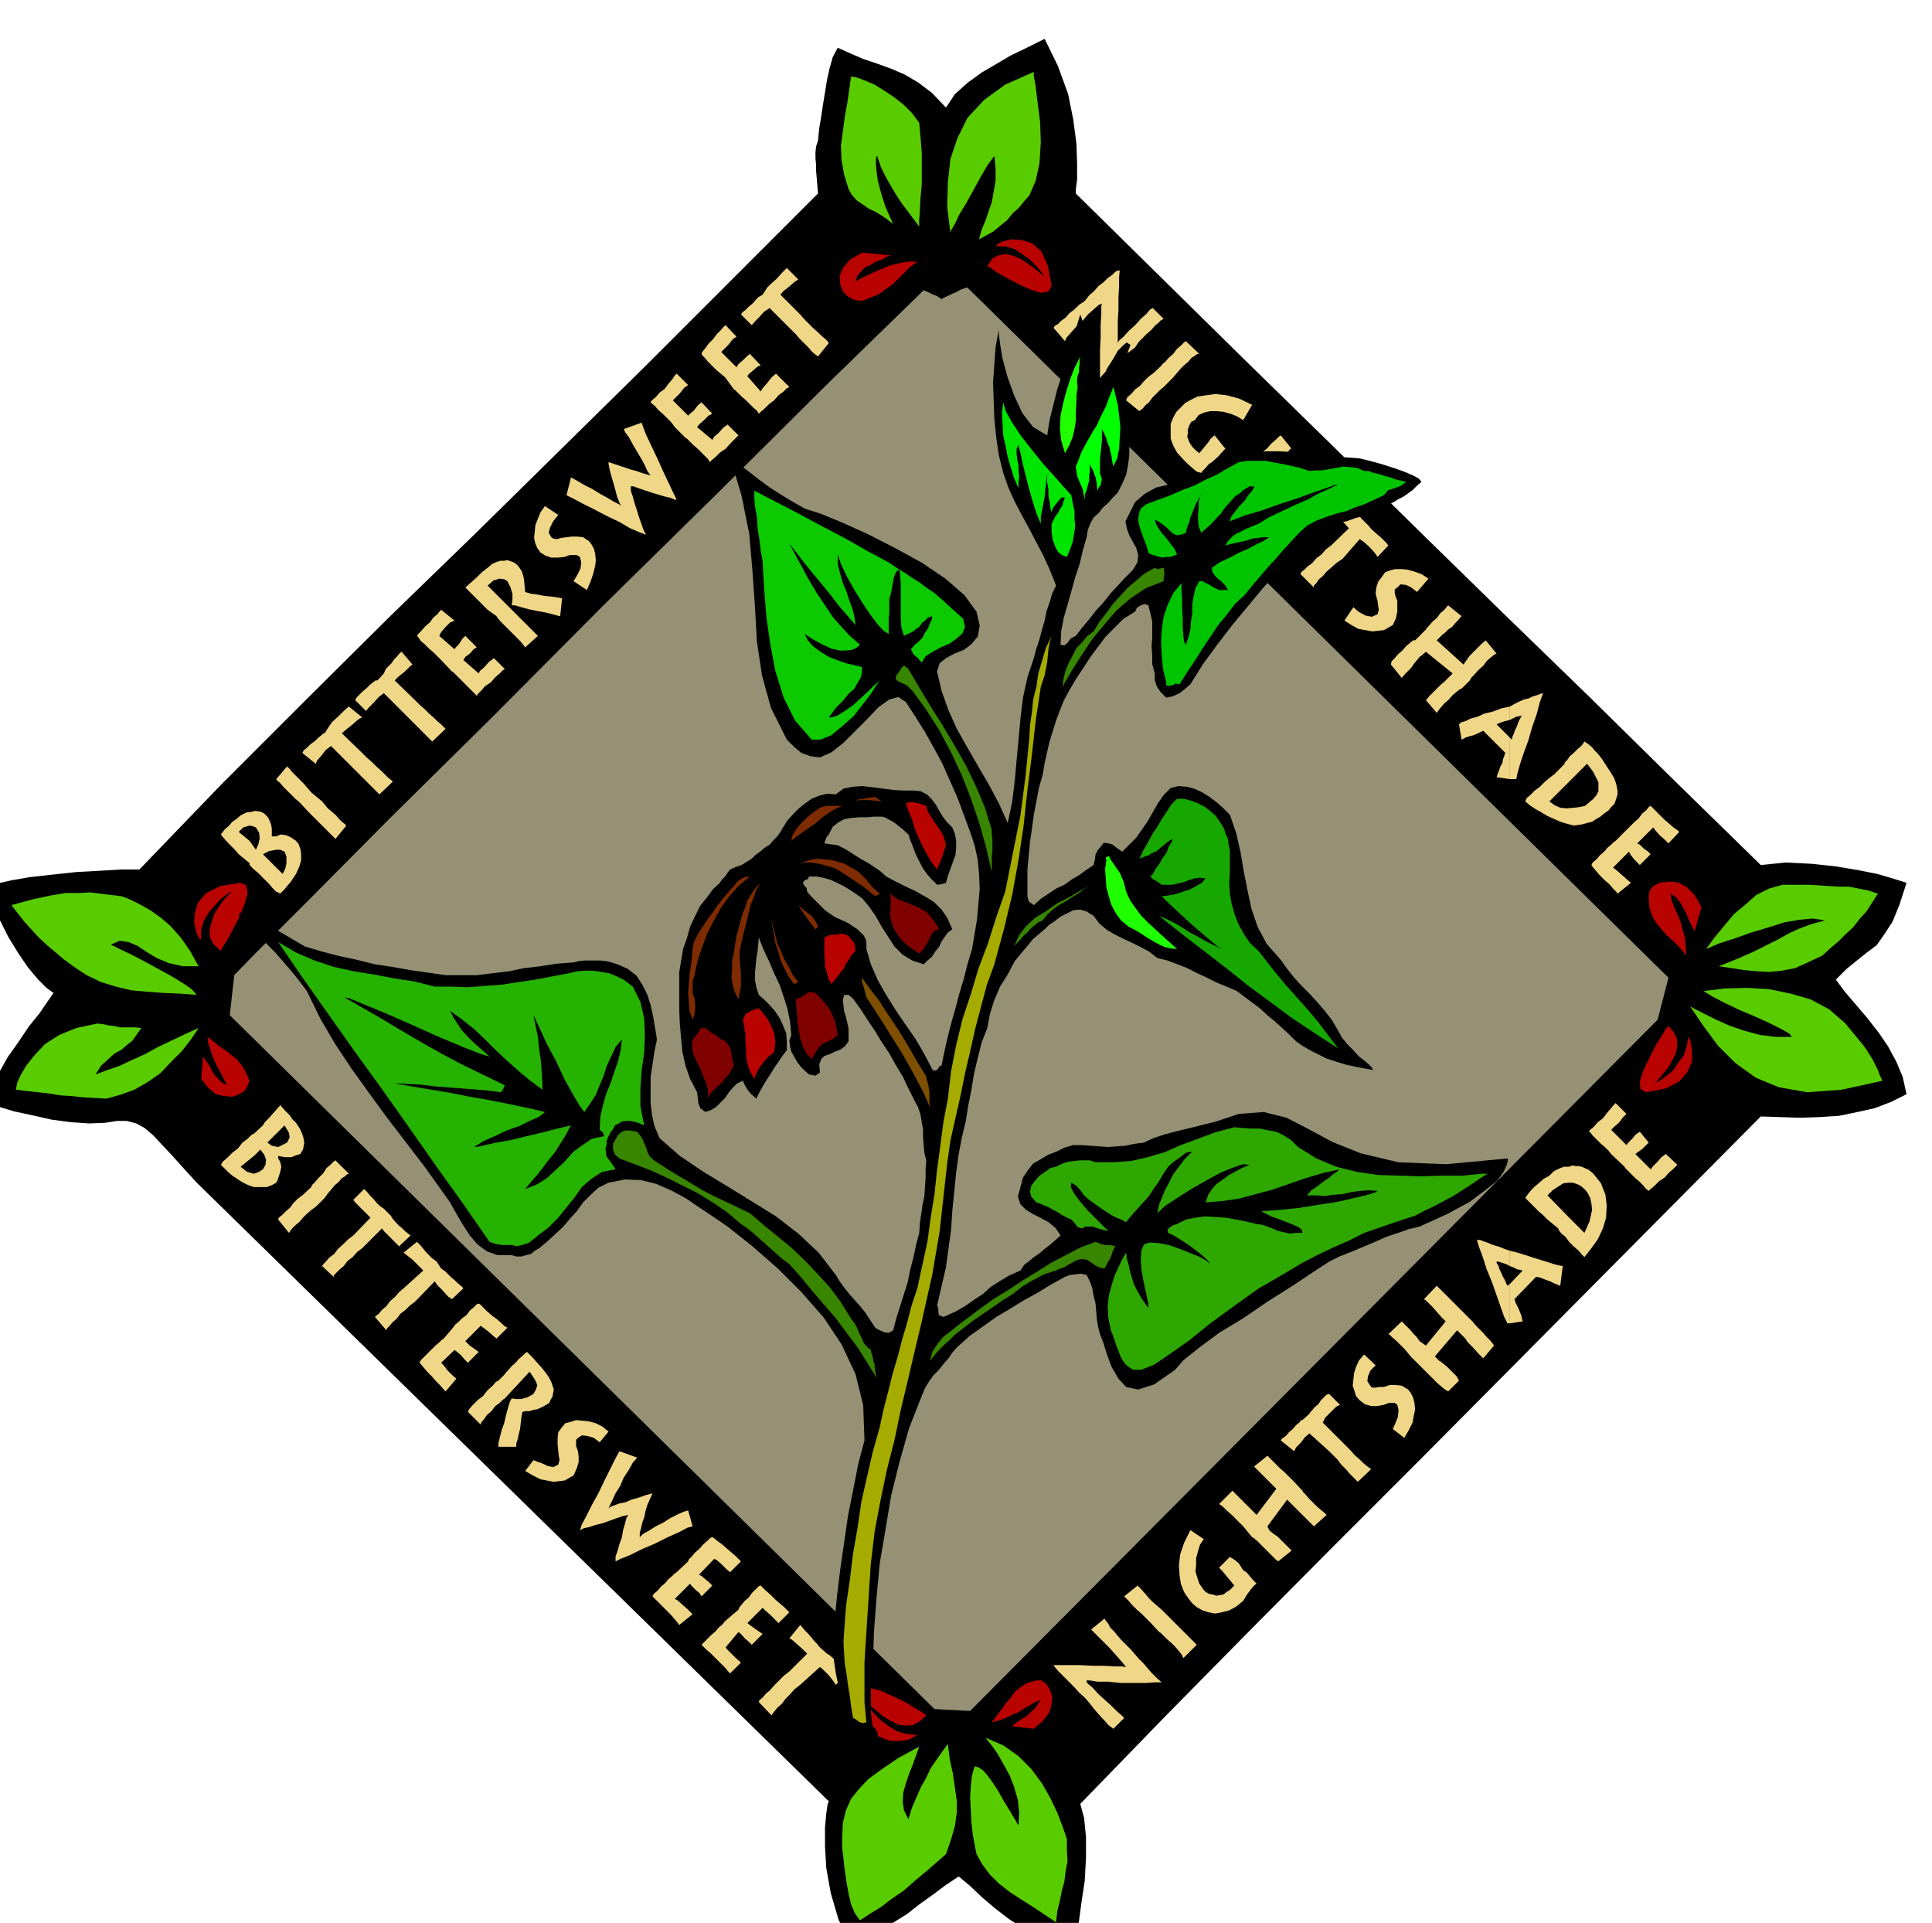 <svg xmlns="http://www.w3.org/2000/svg" fill-rule="evenodd" height="488.079" preserveAspectRatio="none" stroke-linecap="round" viewBox="0 0 3035 3021" width="490.455"><style>.brush1{fill:#000}.pen1{stroke:none}.brush4{fill:#b80300}.brush5{fill:#f0d687}.brush6{fill:#1fff00}.brush15{fill:#7f0200}</style><path class="pen1 brush1" d="m1690 304 132 130 134 132 135 132 135 133 135 132 136 132 134 132 135 132 39-4 40 2 38 4 36 6 30 6 24 7 16 5 6 2-11 34-11 27-13 20-12 17-16 12-15 12-16 13-17 17 14 19 18 21 17 20 18 23 15 22 13 24 10 24 6 27-24 12-26 10-27 6-29 6-31 2-30 1-32-1-30-1-134 135-134 135-134 135-134 135-135 135-134 135-133 135-131 135 6 22 3 30v33l-2 36-5 33-4 30-5 22-4 12-28-3-26-8-25-12-22-14-22-17-20-17-19-18-18-15-21 14-20 15-21 15-19 15-21 13-21 14-23 13-23 12-20-44-12-41-7-39-2-34v-30l2-22 2-14 2-5-993-972-21-23-18-20-16-17-13-14-14-12-13-7-15-4h-15l-19 3-25 1-29-2-30-4-31-7-28-6-23-7-15-6 4-23 10-24 14-25 17-24 16-24 17-21 13-19 9-13-11-8-13-13-16-19-15-22-16-26-13-26-9-27-4-25 9-6 22-5 29-5 36-4 37-4 37-2 34-2h28l130-135 132-132 133-132 135-131 134-132 134-132 134-134 134-134-1-12-1-12-1-11v-10l-1-10v-10l1-9 3-9 2-20 3-18 3-20 3-18 3-19 4-18 5-18 8-15 20 9 21 9 21 7 22 8 21 9 22 13 21 16 22 23 14-21 20-18 22-16 24-14 22-13 21-10 18-9 14-7 21 43 16 44 8 40 5 38 1 31v25l-2 16v6z"/><path class="pen1" style="fill:#969175" d="m2621 1536-17 66-1080 1086-56-3L361 1595l7-63 31-32 87-87 128-129 159-157 174-175 181-178 171-170 152-148 7 3 8 4 6 2 7 5 5-3 7-3 6-3 7-3 5-3 6-2 3-1h2l1101 1084z"/><path class="pen1" d="m1617 307-8 9-8 10-10 9-9 11-11 9-11 9-11 6-11 6 4-15 6-14 5-15 5-14 3-17 3-17v-19l-2-20-11 15-11 19-11 20-11 20-11 18-7 15-6 10-1 4-5-41 1-38 4-37 11-33 16-32 26-28 33-24 45-20v6l3 17 3 25 4 31 1 32-2 32-6 28-10 23zm-173-114 2 22 2 25v49l-2 22-1 20-1 14v11l-9-12-9-12-9-12-8-12-9-15-8-14-8-16-6-18-1 1-1 4v8l1 12 2 14 5 19 7 22 12 27-10-8-9-6-10-6-9-4-10-7-9-6-8-9-5-9-7-23-4-22-1-23 3-22 3-23 4-22 3-21 3-21 10 2 13 5 14 6 16 10 15 10 15 12 13 13 11 15zM191 1408l13 5 16 8 16 9 17 12 15 13 16 18 14 20 14 25h-25l-22-5-19-8-15-9-15-10-14-6-14-2-14 6 14 7 19 9 21 11 22 12 20 11 18 11 13 9 8 9-27-2-25-1-26-2-24-2-25-6-23-7-23-11-21-14-15-11-13-11-13-11-12-11-12-13-11-12-11-14-10-13 33-9 28-6 24-4h21l17-1 17 2 16 2 17 2zm2759-4-9 14-9 14-11 12-10 13-12 11-11 11-13 11-12 11-23 11-20 9-21 4-19 2-20-1-20-2-20-3-20-3 30-12 25-11 20-10 18-9 16-9 17-8 19-7 22-6-19-3-21 2-24 4-25 8-27 8-25 9-25 8-21 9 14-19 15-18 15-18 18-15 17-15 20-10 21-6h41l16 1 16 1 17 1h15l15 3 15 3 15 5zm-28 232 5 6 5 7 5 8 5 8 4 8 4 8 3 8 4 9-64 14-54 4-45-8-36-15-32-23-27-27-23-31-21-31 7 4 14 7 18 9 22 10 23 8 26 7 25 3h25l-4-5-12-7-20-10-22-10-26-11-23-11-19-10-13-8 33-4 35-1 35 2 34 7 31 9 30 16 25 22 23 28zm-2700-21-7 10-7 10-9 7-8 7-11 6-10 9-11 10-9 14 19-7 20-7 19-9 20-9 20-11 21-10 21-10 22-10-12 18-14 18-17 17-17 18-20 14-21 12-22 8-22 6-18-1-18-1-18-2-17-1-18-3-18-2-18-2-17-2 2-11 6-13 9-15 13-16 16-17 22-14 27-11 33-7 9 1 9 2 9 1 9 2h24l9 1zm1454 1274v18l1 17-3 16-2 16-4 15-3 15-4 16-2 18-18-12-18-12-19-12-17-11-18-14-14-14-12-16-9-16-3-15-3-17-2-18-1-19-1-20 1-18 2-17 4-14 7 2 7 5 6 7 8 11 8 12 9 16 11 18 13 22 1-20-2-20-6-21-7-18-10-18-9-16-10-14-9-11 28 12 24 17 20 20 17 23 13 23 11 23 8 21 7 20zm-190 24-15 13-16 14-18 15-17 15-19 13-17 13-18 11-15 10-8-11-6-14-4-17-3-17-3-20-2-18-2-17v-14l1-25 5-20 8-18 12-15 15-16 22-16 25-17 33-18-5 14-5 14-6 15-5 15-4 14-1 14 2 14 7 14 6-19 7-16 7-16 8-14 7-15 9-13 9-13 9-12 3 24 5 23 3 21 3 21v19l-3 21-6 21-8 23z" style="fill:#59cc00"/><path class="pen1 brush4" d="m1455 2695-10 9-10 6-11 1-11-1-13-6-12-7-12-10-11-9v2l3 6 6 7 10 10 11 8 14 9 14 4 18 2-4 2-9 5-14 2h-16l-18-7-14-12-11-21-4-31 4-11 12-1 16 4 20 9 19 9 16 10 12 7 5 4zm173-55h8l8 6 5 8 4 12-1 12-4 13-10 13-14 12-34-4 4-4 6-4 6-4 7-4 6-6 6-5 5-7 5-7-9 3-8 5-9 5-9 6-10 4-10 5-11 4-11 3 8-11 7-9 7-10 8-9 6-9 10-8 10-6 14-4zm-77-2222 8-12 10-5 11-2 12 3 12 5 12 8 12 9 13 11-2-3-4-6-7-8-9-9-12-9-12-8-15-5h-15l2-4 9-4 13-3 16 1 16 5 15 13 10 22 6 32-5 9-12 2-16-5-18-8-19-10-16-9-11-8-4-2zm-197 55-12-2-10-5-8-8-4-11-1-13 5-13 11-13 19-11 45 4-7 3-7 4-9 3-8 5-9 4-6 6-6 7-3 9 9-5 11-5 10-5 12-5 12-5 13-3 14-3h16l-12 9-9 9-9 9-9 9-10 7-11 8-12 5-15 6zm1267 1139 8 9 5 10 1 11-2 12-6 12-7 12-10 12-10 12 3-2 6-3 9-7 10-8 8-12 9-12 5-15 2-14 1 1 3 8 2 13v17l-7 16-13 15-21 11-31 6-9-5-1-12 5-16 9-19 10-20 10-16 7-12 4-4zm-31-201 1-11 6-8 10-5 14-2 14 1 14 7 13 13 11 19-11 38-3-6-3-6-4-8-3-8-5-9-5-9-7-8-8-5 2 10 4 11 5 11 5 12 3 12 4 13 1 13 1 15-11-13-10-10-10-9-8-9-9-11-6-11-4-12-1-15zm-2243 83-11-10-6-11-1-12 3-11 4-13 8-13 9-12 11-11-3 1-6 4-8 6-9 10-9 10-8 13-5 15v17l-4-4-4-9-3-14 1-15 5-17 13-15 22-11 32-5 9 4 2 13-5 17-8 20-10 19-9 17-8 12-2 5zm45 204-3 8-5 8-8 5-11 4-13-1-13-3-12-10-11-14 3-35 3 4 4 6 4 6 4 8 4 6 6 6 5 5 8 4-5-9-4-8-5-9-4-8-5-11-3-10-4-11-1-10 9 7 10 8 9 6 10 8 8 6 8 10 6 10 6 14z"/><path class="pen1 brush5" d="m1749 2716-4-3-4-3-5-6-5-5-7-8-6-7-7-9-7-8-9-8-7-8-8-8-6-6-7-7-5-5-5-6-2-3h42l20 1h17l17 1h11l7 1-4-5-6-7-8-9-8-9-10-10-9-9-7-7-3-3 21-17 2 3 4 5 3 6 6 6 5 6 6 7 7 7 8 8 6 7 7 8 7 7 7 8 5 6 6 6 5 5 6 5h-11l-15 1h-38l-20-2h-17l-12-2h-5v3l3 3 7 6 8 9 11 10 10 9 9 9 7 6 4 4-17 17zm110-111-3-6-4-5-6-7-6-6-7-6-6-6-4-4-2-1-13-14-3-3-5-5-7-7-7-6-8-8-5-6-5-5-2-2 21-17 4 4 9 10 5 6 6 6 7 6 7 6 14 14 5 5 6 6 6 6 7 7 5 5 5 5 4 4 3 3-21 21zm94-138 5 3 6 7 5 6 5 5-4 3-5 6-6 8-6 10-11 9-11 6-12 3-10 2-11-2-9-3-9-5-7-6-7-9-6-9-5-13-2-13-1-16 2-17 6-18 10-20 21 14-6 9-3 10-3 11v11l-1 10 3 10 3 9 7 10 3 3 5 3 6 1 6 2 5-1 6-1 5-4 5-3 5-5 2-2-14-17-5-6-5-5 17-17 8 5 6 5 7 11zm55-14-4-3-5-5-6-6-6-6-7-7-5-5-6-5-2-1-14-17-2-2-4-4-6-6-6-6-8-7-5-5-5-4-2-1 21-21 4 4 4 4 6 6 5 5 5 5 4 4 3 3 7 7 31-41-7-7-4-4-9-9-9-9-6-6 21-17 2 2 5 5 5 5 8 8 7 6 7 7 5 5 3 3 13 14 1 2 4 4 5 6 7 7 6 6 7 6 5 4 3 3-20 18-7-7-9-9-9-9-3-3-14-14-31 42 3 6 2 2 5 4 6 4 6 6 9 9 7 7-21 17zm125-125-3-3-4-4-6-6-5-6-8-8-6-8-7-7-6-6-31-28-7 6-7 9-7 7-3 6-21-17 2-3 6-4 5-6 6-5 5-6 5-4 3-4h2l11-10 1-2 3-3 4-5 6-5 4-6 5-5 4-4 4-1 17 17-6 3-8 8-9 9-4 8 31 31 6 6 7 7 6 7 8 7 5 5 6 5 4 3 3 2-21 20zm55-83 4-9 4-10 1-11-2-8-4-3h-9l-8 3-11 2h-9l-10-3-8-6-6-7-2-7-3-9 1-9 1-10 3-10 5-11 8-9 18 17-8 8-4 9-1 8 6 9 2 1h5l5-1h8l9-3h10l9 1 10 6 4 5 4 8 2 8 1 10-2 10-2 11-6 12-7 12-18-14zm87-59-5-3-5-4-7-6-6-6-7-7-6-6-4-4-2-2-14-14-3-3-4-5-6-7-6-6-7-7-6-5-4-4-2-1 21-20 4 4 4 4 6 6 4 5 5 5 3 4 2 3 10 7 31-38-7-7-6-7-8-9-9-9-4-3 20-21 2 2 5 5 6 6 8 8 6 6 7 7 5 5 3 3 14 14 1 1 4 5 5 5 7 7 5 6 6 6 4 5 2 3-17 20-7-7-9-10-9-9-3-5-13-13-35 41 7 7 2 1 5 4 5 4 6 6 9 9 4 7-17 17zm97-169v62l20-3-1-4-1-5-2-5-2-5-5-10-2-6 34-35 6 1 10 4 6 2 6 3 5 2 5 2 4-31-6-1-8-2-9-3-10-3-13-4-12-4-13-4-12-3v24l5 2 6 3 5 1 4 1-20 21z"/><path class="pen1 brush5" d="M2372 1989v-24l-9-3-7-3-7-2-6-2-7-3-6-2-5-2h-5l3 10 6 16 6 19 9 22 7 20 7 20 5 14 5 10h4v-62l-4 3-2-4-2-5-3-5-2-5-3-6-2-6-3-5v-2h3l6 2 6 2 6 3zm93-76v38l7 7 8 7 5 6 4 4 11-14 10-14 8-17 5-17 1-19-2-17-7-18-12-15-7-6-9-4-6-2h-5l-6-1-5 2v25h5l7 2 6 3 6 5 5 6 4 8 2 9 1 10-2 9-2 9-4 9-4 9-24-24zm0-55v-25h-8l-8 3-8 4-7 7-9 5-9 8-5 4-5 5-5 6-5 7 1 1 4 4 6 6 6 6 5 5 6 5 4 4 3 3 17 14 1 3 4 5 6 5 6 8v-38l-34-35 8-8 9-6 8-5 9-1zm170-28-2 2-5 5-6 5-7 8-9 6-7 7-6 5-3 3-5-4-4-5-6-6-6-5-6-6-6-6-4-4-1-2-18-17-3-3-4-5-6-6-6-5-7-7-6-6-4-5-2-1 2-3 6-5 6-7 8-6 6-8 6-7 5-6 3-3 17 17-5 5-7 9-8 7-4 4 24 24 3-4 6-6 6-7 6-4 14 17-4 4-6 6-7 5-4 3 24 24 4-5 6-6 7-8 7-5 18 17zM434 1363v38l3 1 3 2 7-7 10-12 8-12 5-11 3-10v-10l-1-8-3-8-4-5-9-6-7-3-8-1-7 3v21h6l7 3 3 8v11l-2 8-4 8-10-10zm0-28v-21h-7v-12l-1-6-1-3-3-7-2-3-5-5-6-3-8-1-9 2v21l5 1 5 2 5 8 1 9-2 9-4 9-10-14v38l2 2 5 5 6 5 6 6 6 6 6 6 5 6 6 6v-38l-21-21 10-5 11-2zm-42-38v-21h-4l-4 2-6 3-7 6-6 4-5 6-7 6-6 8 3 4 9 10 9 9 7 8 17 14v3-38l-17-14 7-7 10-3zm135 21-5-5-5-5-7-7-6-6-7-7-6-6-4-4-2-2-13-14-3-3-5-4-6-6-6-6-7-7-5-6-5-4-1-2 17-20 1 1 3 3 4 5 6 6 6 6 6 6 6 7 6 7 17 14 4 5 5 6 6 5 7 6 4 5 5 5 4 3 3 3-17 21zm69-70-3-3-4-4-6-6-6-6-8-8-8-8-7-7-6-6-28-28-8 6-7 9-7 8-2 5-21-17 2-4 6-5 5-5 7-5 5-5 5-4 3-3h2l7-11 5-7 10-9 9-9 7-6 21 17-6 3-9 8-10 8-7 6 32 31 7 7 8 7 7 7 8 7 5 5 6 6 4 3 3 3-21 20zm83-83-3-3-4-4-6-6-6-6-8-8-8-8-7-7-6-6-28-28-8 6-8 9-8 8-4 5-17-17 2-4 5-5 5-5 6-5 5-5 5-4 4-3h3l10-11 3-7 9-9 4-6 5-5 4-5 3-2 17 20-4 3-8 8-10 8-6 6 32 31 7 7 8 7 7 7 8 7 5 5 6 5 4 4 3 3-21 20zm114-114-3 2-5 5-7 6-7 8-9 6-6 7-5 5-2 3-5-5-4-4-6-6-6-6-6-6-6-6-4-4-2-1-17-18-3-3-4-4-6-6-6-5-7-7-6-5-4-6-2-2 2-3 5-5 6-7 7-6 6-8 6-5 4-5 2-2 21 17-7 3-7 7-7 8-3 6 24 21 2-3 5-5 5-8 5-5 18 18-5 3-6 7-7 5-3 5 24 21 2-4 7-6 7-8 8-6 17 17zm32-34-3-4-5-6-8-8-7-7-9-9-7-7-5-6-1-2-14-10-3-3-4-4-6-6-5-5-6-6-5-5-4-4-2-2 9-8 9-8 8-8 9-7 7-6 7-3 6-2h6l5-1 6 2 5 2 6 5 6 9 3 11 1 10 1 11 3 1 7 2 9 1 10 2 9 1 9 1 6 1 5 1-3 28-5-1-7-2-12-3-12-2-14-3-11-3-10-3h-5l1-9v-9l-3-10-5-10-5-3-7-1-10 3-9 8 38 38 2 2 6 6 6 6 8 8 6 6 6 6 4 4 3 3-20 18zm76-104 6-10 5-10 1-10-2-8-5-3h-11l-8 3-11 1h-10l-9-3-8-5-5-7-3-7-2-9 1-9 1-11 4-10 4-10 7-10 21 14-8 10-5 10-2 8 4 7 3 2 6 1 7-2 8-1 8-1h9l9 1 9 6 4 5 4 7 2 8 1 10-1 9-3 12-4 12-6 14-21-14zm-4-163 9 5 12 7 12 6 13 8 11 6 10 6 8 4 5 3-3-3-2-5-3-8-2-8-3-11-3-10-3-11-2-10v-3l9 3 9 3 9 3 9 3 8 2 8 3 7 2 7 2-5-7-4-9-6-11-6-10-7-12-6-11-6-8-2-5 28-10 2 6 5 13 8 17 10 21 9 20 9 19 7 15 5 10h-3l-7-3-9-2-10-3-10-3-12-4-9-3-8-3h-4v7l3 9 3 11 4 12 3 10 4 11 3 9 4 7-11-4-14-6-17-10-19-9-21-11-18-9-15-8-10-5 7-28zm263-66-2 2-5 5-6 6-7 8-9 6-7 7-6 5-3 3-3-5-4-4-6-6-6-6-7-6-6-6-4-4-2-1-17-17-2-3-4-5-6-6-6-6-8-7-5-6-5-4-2-2 2-3 6-5 6-7 8-6 6-8 6-7 4-6 3-3 18 18-6 4-7 9-7 7-4 4 24 24 3-3 6-5 6-8 6-5 17 18-6 3-7 7-7 6-4 5 24 20 3-5 7-6 7-8 7-5 17 17zm80-76-4 2-5 5-8 6-7 8-8 6-7 7-6 5-3 3-3-5-5-4-6-6-6-6-7-6-6-6-4-4-2-1-13-18-3-3-5-4-7-6-6-6-7-7-5-6-4-4-1-2 1-3 5-6 5-7 7-7 6-8 6-6 5-6 3-2 17 18-6 4-7 9-7 7-4 4 24 24 3-5 7-6 6-6 5-4 17 18-5 2-7 6-7 6-2 3 21 24 3-5 7-8 7-9 7-6 21 21zm45-48-4-3-5-4-6-7-6-6-8-8-6-7-8-8-6-6-27-27-9 6-8 9-7 7-4 5-17-17 2-3 5-4 5-5 6-5 9-10 7-4 7-11 6-6 9-8 9-10 7-7 18 18-6 4-8 7-9 7-5 6 31 31 6 7 8 8 7 7 8 7 5 5 6 5 3 3 2 3-17 21zM437 1820v31l3-9 2-9-2-8-3-5zm0-18v18-4l5 1 6 1h10l7-3 7-2 2-4 2-3 1-5 1-5-1-7-2-7-4-9-6-9-6-6-4-6-7-7-8-9-1 2-2 2v38l10-10 3 5 4 7 1 7-4 8-6 3-8 4zm0-24v-38l-7 8-7 8-7 7-3 5-14 13v35l10-10 6 8 3 8-1 8-4 7-6 4-8 3v21h20l8-3 7-4 2-4 1-3v-49l-10-2-7-5 17-17zm-38 38v-35l-4 2-6 6-8 6-7 9-9 7-8 8-7 6-3 5 7 7 5 5 6 5 6 4 6 4 5 3 6 3 5 2 6 2v-21l-11-3-10-8 21-17zm38 100 1-3 5-4 6-6 7-6 5-7 6-6 5-4 3-2 14-13 1-3 5-5 6-7 7-7 5-8 6-5 5-5 3-2 21 21-3 1-3 3-5 3-5 6-6 5-5 6-6 7-5 7-14 14-7 5-7 6-6 6-6 7-6 5-5 5-3 4-2 3-17-21zm69 73 2-3 4-4 5-6 8-6 6-8 9-8 7-7 8-6 27-28-9-9-8-8-7-7-3-4 17-17 1 1 4 4 4 5 6 6 4 5 5 5 4 3 3 2 11 11 3 5 9 10 5 4 5 5 5 4 4 3-18 17-6-6-8-8-9-9-4-5-31 31-8 6-7 8-8 6-6 8-6 5-5 5-4 4-1 3-18-17zm83 80 2-2 4-3 5-6 7-6 6-8 8-7 6-7 7-6 31-28-9-9-8-8-9-7-5-4 21-17 2 2 4 4 4 5 5 6 9 9 7 5 7 11 6 4 10 10 5 4 5 5 5 4 4 4-18 17-6-4-8-9-9-9-4-6-31 32-8 6-7 7-8 6-6 8-6 5-5 6-4 4-1 3-18-21zm111 117-3-3-5-6-7-7-6-7-8-8-5-6-5-6-2-2 2-4 5-5 6-6 6-6 6-6 6-5 4-4 3-2 17-20 1-2 5-4 6-6 7-5 5-7 6-5 5-5 3-1 2 1 5 5 6 6 8 7 7 5 7 6 5 5 5 3-17 17-6-5-8-7-8-6-3-2-24 24 2 2 5 5 7 5 7 5-17 17-5-5-6-7-7-6-3-2-21 20 4 4 6 8 7 7 7 6-17 20zm35 32 2-4 5-6 8-8 9-7 7-9 8-7 5-6 4-2 10-10 2-3 4-4 5-6 6-5 5-6 6-5 4-4 3-2 8 8 8 9 8 9 7 9 4 6 3 6 2 6 2 6-1 5-1 6-3 5-2 5-10 6-9 4-6 1-6 2h-6l-5 1-1 3-1 7-1 8-1 9-2 8-2 9-2 6v5h-28v-6l2-8 3-12 4-11 3-13 3-11 3-10 3-5 6 1h9l10-3 9-5 4-7 2-7-2-5-2-4-4-6-4-6-39 42-3 2-5 5-7 5-6 8-7 6-5 7-4 5-1 3-20-20zm103 76 5 2 6 2 5 2 6 3 9 2 8-4 1-4 1-3-1-6-1-8-1-11v-10l1-9 6-8 5-6 8-2 9-3 10 1 10 1 11 3 10 5 10 8-14 17-9-7-10-3-9-1-6 4-3 3v10l3 8 1 8v9l-3 10-5 11-7 4-7 4-9 1-8 1-11-2-10-2-12-6-12-7 13-17zm163-4-7 8-6 11-8 12-6 14-7 11-5 11-4 8-2 5 3-3 6-2 8-3 10-2 9-4 11-3 11-4 11-3-4 9-4 9-3 10-2 10-3 8-2 9-2 7v7l5-5 9-5 11-7 12-6 11-7 12-6 9-4 7-2 7 25-8 2-13 7-18 8-20 10-21 9-18 9-15 6-8 4v-8l3-8 3-11 4-11 2-12 3-10 2-8 3-5-9 2-9 3-11 4-11 4-12 3-9 3-9 2-6 3 3-9 7-13 9-18 10-18 10-21 9-18 8-16 6-11 28 10zm66 263-2-3-5-6-6-7-7-7-8-8-6-6-6-6-2-2 2-4 6-5 5-6 7-6 5-6 6-5 4-4 3-2 18-17 1-3 5-5 5-6 7-6 6-7 6-5 5-5 3-1 2 1 6 5 7 5 8 7 7 6 7 6 5 5 3 3-17 17-6-5-7-7-8-7-4-2-24 25 4 2 6 5 6 5 5 5-17 17-3-5-6-5-7-7-2-3-24 24 4 2 8 7 8 7 8 8-21 17zm80 76-3-3-5-6-7-7-7-7-8-8-7-6-6-6-2-2 4-4 5-5 6-6 7-6 5-6 6-5 3-4 2-2 20-17 1-3 4-5 5-6 6-5 5-7 6-6 5-5 3-1 2 2 6 6 7 6 8 8 7 6 7 6 5 5 3 3-17 17-6-6-7-7-8-7-4-4-24 24 4 3 7 5 7 5 6 4-17 17-5-5-6-5-6-7-4-3-20 24 2 3 7 7 7 7 8 7-17 17zm45 45 1-3 5-4 5-6 7-6 7-8 8-8 7-7 8-6 28-28-8-8-8-7-8-7-4-2 17-21 2 2 5 6 5 5 6 7 4 5 5 5 2 3 2 2 11 10 5 3 10 9 5 4 5 5 5 4 4 3-20 21-4-6-7-9-9-9-5-4-31 28-9 7-7 8-7 7-6 8-6 5-5 6-3 4-2 3-20-21zm463-2159 2-3 5-3 5-5 7-5 6-7 8-6 7-7 9-6 7-9 8-7 7-8 8-6 6-6 7-5 5-5 4-2h3l-1 10v15l-1 17v20l-1 17v35l2-4 7-6 8-9 10-9 9-10 9-8 6-7 4-2 17 17-4 2-4 4-6 5-5 6-7 6-6 6-7 7-6 9-8 6-8 6-8 6-6 7-8 5-6 6-6 6-5 6v-45l1-19v-20l1-17v-12l1-4-5 2-8 7-9 8-9 11-10 9-8 9-7 8-2 5-18-21zm114 114 2-5 6-5 6-7 8-6 6-7 6-6 5-4 3-2 14-13 1-2 5-4 5-6 7-6 6-8 6-5 5-5 3-2 21 20h-3l-4 3-5 3-5 6-7 6-6 6-6 7-6 7-14 14-6 5-6 6-6 6-5 7-6 5-4 5-3 2-2 2-21-17zm135 97-5 3-5 6-5 5-2 3-7-2-6-5-8-7-7-7-10-11-6-11-4-11v-23l4-10 5-9 8-8 6-6 9-5 10-5 14-2 14-2 18 2 19 5 21 10-14 24-10-6-10-4-11-3-10-1h-11l-9 2-9 4-6 8-6 3-3 6-2 6v6l-1 5 2 5 2 5 4 6 5 5 6 5 14-17 4-6 6-5 17 21-5 5-5 6-11 10zm14 52 2-5 6-4 6-6 7-6 6-6 6-6 4-4 5-1 14-18 1-2 4-4 5-6 7-6 6-7 7-6 5-5 3-2 17 21h-2l-3 4-5 4-5 6-6 5-5 5-4 4-1 3-7 7 42 35 6-11 5-4 9-9 8-9 6-5 17 21-3 2-5 5-7 5-6 8-8 6-5 7-5 5-2 3-14 14-3 1-5 4-6 5-5 7-7 6-6 7-5 5-1 3-17-21 5-6 9-8 9-9 4-5 14-10-41-38-7 7-3 2-4 5-5 5-4 6-6 5-4 5-4 4-1 3-18-21zm125 124 1-3 5-4 5-5 7-5 7-8 8-6 7-8 8-6 28-27-8-9-8-8-8-8-4-3 18-17 2 1 5 4 5 5 6 6 4 5 5 5 2 3 2 2 10 10 4 5 10 9 5 4 5 5 4 4 3 4-17 18-4-6-8-9-10-9-6-4-27 31-9 6-8 7-8 7-6 7-6 5-4 6-4 4v3l-21-21zm83 52 8 7 11 6 10 2 9-4 1-4 1-3-1-6-1-8-3-11 1-10 3-9 6-8 5-7 8-3 8-2h10l9 1 11 3 11 4 11 7-18 21-9-7-8-4-9-1-5 5-4 3v5l1 5 3 8v17l-2 10-5 11-7 4-7 4-9 1-9 1-11-2-11-2-11-6-11-7 14-21zm59 90 1-5 5-5 5-6 7-6 6-7 6-5 5-4h3l17-17 1-2 4-4 5-6 7-6 6-8 6-5 4-5 2-2 21 17-2 2-3 4-5 5-5 6-6 4-5 5-4 3-2 2-7 7 42 38 7-10 3-4 9-9 9-9 7-6 17 21-3 1-5 4-7 6-6 8-8 7-6 7-5 5-2 4-13 13-3 1-5 4-6 5-6 7-7 6-6 7-4 5-2 3-17-20 6-7 9-9 9-9 4-3 14-14-42-34-7 6-3 2-4 5-5 6-4 6-9 9-6 7-17-21zm187 115v65h10l2-10 4-14 6-18 7-19 6-21 7-20 5-19 5-14-4 1-5 2-7 2-6 3-8 2-7 3-8 4-7 4v21l10-5 10-2-2 1-2 4-3 6-2 6-3 6-2 6-2 4-1 5-3-3z"/><path class="pen1 brush5" d="M2372 1131v-21l-14 3-13 5-13 3-11 5-11 3-8 4-7 2-3 3 4 24 8-4 11-3 9-4 6-3 35 35-1 1-1 4-2 5-1 6-3 5-2 6-2 5-2 6 21 3v-65l-21-21 2-1 5-2 6-2 8-2zm169 117v-6l-2-10-3-9-6-10-6-9-7-11-7-9-5-5-4-5-6-5-6-4-2 3-3 4-6 5-6 6v38l21-21 5 6 5 7 4 8 4 8v14l-3 6-5 6-7 6-6 5-9 2-9 1v28l7-1 7-1 7-2 8-2 6-4 7-4 6-5 7-5 4-5 5-5 3-8 2-7zm-69-27v-38l-6 5-4 6-4 4v2l-17 17-3 2-5 4-7 6-7 7-8 6-7 7-6 5-2 5 7 6 9 6 9 5 10 6 9 4 11 5 10 3 11 3v-28l-11 1-10-1-9-4-8-6 38-38zm69 183-2-3-5-5-6-7-7-6-8-8-6-7-5-6-2-3 2-4 6-5 5-6 7-6 5-6 6-5 4-4 3-2 17-17 2-2 4-4 6-6 7-6 6-8 6-5 4-5 3-2 2 2 6 6 6 6 8 8 7 6 7 6 6 4 3 3-17 18-6-6-8-7-7-8-3-4-25 25 4 2 6 6 6 4 5 5-17 17-3-3-6-6-6-8-2-4-25 25 4 3 8 7 8 7 8 7-21 17z"/><path class="pen1 brush1" d="m2122 719-18-1-17-2-19-2-19-2-20-2-20-1h-20l-19 3-9-2-7 1-8 2-7 3-8 3-7 4-7 3-6 3-16 12-18 9-20 5-20 6-21 5-18 10-15 13-10 20-5 10 2 11 4 11 6 11 5 9 3 11-1 11-7 12-12 12-12 13-12 13-11 14-12 13-10 13-11 13-10 13-8 4-5 7-5 4-6-1 1-21 4-21 6-21 6-21 6-22 7-21 5-21 6-21 2-12 4-10 5-9 8-7 6-8 9-8 7-8 8-8 7-14 6-14 3-15 2-15v-32l-1-16v-15l-4-14-2-14-1-15 1-15v-16l2-14 3-13 4-10-6-4-6 5-8 8-8 14-9 14-7 16-7 14-4 13-6-18-3-17-3-18v-17l-2-17-2-15-4-15-4-11-7 23-6 23-8 23-7 24-8 24-6 24-6 24-4 25-22-13-17-22-13-28-10-28-8-29-4-24-2-16v-6l-5 27-2 28-2 28 1 29 1 28 3 29 4 28 7 28 8 23 10 22 11 21 12 22 11 21 11 21 10 22 10 25-6 12-4 14-5 14-3 15-4 14-4 15-5 15-4 15-10 30-7 32-4 33-3 33-3 32-3 33-4 33-7 33-14-31-16-30-17-29-16-28-17-30-13-29-11-31-7-30 4-13 10-8 13-7 15-6 12-9 10-12 3-17-5-22-19-26-30-26-37-25-42-23-43-22-40-18-34-14-25-8-21-12-18-11-17-11-15-11-14-11-12-9-11-9-9-6 18 60 12 60 5 58 4 57 3 54 8 53 14 51 25 50 5 5 6 6 6 5 6 5 6 2 8 3 7 1 8 1 18-8 19-15 19-19 19-19 17-18 17-12 14-4 12 8 15 23 15 24 14 25 14 26 11 25 12 27 10 27 10 27 7 21 5 23 2 22 1 24-2 23-2 23-4 24-4 24-7 23-6 24-7 23-6 23-6 21-6 23-5 22-5 24-3 1-3 5-4 2-4-1-13-25-14-24-16-23-15-22-15-24-13-23-11-25-7-24v-9l-1-6-3-6-4-4-6-6-6-4-6-4-5-3-9-4-9-4-9-6-7-5-8-8-7-7-7-7-6-7-1-6-3-3-3-5 3-4 5-2 2-4h11l11 2 11 3 11 5 10 5 10 6 9 6 10 7 11 13 11 16 9 16 11 17 9 14 13 13 15 9 18 6 6-6 7-6 5-8 6-7 4-9 5-7 5-7 7-5-8-18-9-13-12-12-13-8-16-9-15-7-16-8-15-8-10-9-9-6-9-6-9-5-10-6-9-6-10-6-10-5-21-3 3-9 4-5 6-12 9-7 9-5 12-2 12-1h12l11-1h12l5 1 5 3 6 3 6 4 10 8 10 9 3 9 4 10 4 11 6 12 5 10 7 10 7 8 9 9 8-1 6-2 3-11 4-11 4-11 4-11 1-12v-10l-2-11-4-10-9-9-6-8-6-10-5-9-7-9-7-7-10-5-12-1h-16l-15-1-16-2-15-2-17-2-15 1-15 3-12 9-14-1-12 3-12 5-10 7-10 8-9 9-9 10-7 11-4 7-5 7-6 6-6 7-8 5-7 6-7 5-6 6-8 5-8 5-9 3-9 4-4 5-4 6-5 5-4 6-10 9-8 11-12 15-8 16-8 17-5 18-6 17-3 18-3 18v61l1 22 2 22 2 21 5 22 7 20 11 21 1 8 1 9 3 8 8 6 9-3 8-5 7-7 7-7 6-9 6-7 7-7 9-4 3 7 5 8 5 6 8 7 5-10 5-9 6-10 6-9 6-10 7-10 6-9 7-9v-14l-1-13-5-12-5-11-8-12-8-9-9-9-8-7-4-12-2-11v-12l1-10 1-12 2-11 1-11 1-11 7 18 9 19 8 19 9 19 6 18 6 19 4 20 2 21-3 9 1 9 2 8 5 9 4 7 6 8 6 6 7 6 10 2 7-5-1-13 3-8 5-5 9-3 8-4 8-3 7-5 6-8v-20l-2-9-2-9-3-9-1-9-1-9 2-8h7l7 6 5 7 6 8 11 17 12 18 11 18 12 18 10 18 11 18 9 19 10 20 5 9 4 12 2 12 2 12v12l1 12 1 12 3 12-1 14v14l-1 14-1 15-3 14-2 14-2 14-1 15-5 19-4 19-5 19-4 20-6 19-6 19-6 19-5 19-7 4-7-1-9-4-5-3-8-12-7-11-8-10-8-9-9-10-8-10-8-11-6-10-27-35-32-30-35-27-37-23-39-24-38-23-37-25-32-28-8-19-4-18-2-19v-40l3-20 3-20 4-19-3-18-3-18-4-18-5-16-8-16-9-14-14-11-16-7-9-3-9-2-9-1h-25l-9 1-8 2-27 2-25 4-26 3-24 5-25 3-25 3h-49l-28-4-28-4-28-5-27-4-28-7-28-6-27-7-27-8-94-55-8 2-2 5 14 14 14 14 14 14 15 15 13 15 13 15 12 15 12 16 21 43 24 41 26 39 28 39 27 37 30 39 29 38 30 42 10 14 10 18 10 17 11 17 12 14 15 11 17 6h22l7 2h8l7-2 8-2 6-5 7-4 6-5 6-5 12-11 13-12 11-13 11-12 10-14 12-12 12-11 16-8 26-5 25 1 24 6 25 11 22 12 22 15 21 14 22 15 39 31 40 35 37 37 35 40 28 42 22 47 12 49 2 55-10 38-8 41-8 40-6 42-6 41-5 41-4 41-2 41v13l2 14 2 14 3 14 2 12 2 14 2 12 1 14 1 5 2 7 2 6 5 6 5 1 6 2 5 2 6 3 5 1 6 1h6l6 1 1-7-2-4-3-4-3-3-2-12-1-12v-49l1-12 2-11 2-54 4-53 5-53 9-53 9-54 13-52 15-53 20-51 5-12 6-10 7-10 9-9 7-9 8-9 6-9 7-8 20-18 21-15 21-15 22-13 21-13 22-12 21-13 22-12 8-3 9-1 8-1 9 2 5 10 4 11 2 12 3 12 1 12 1 12 2 12 3 12 5 13 6 19 7 19 11 19 12 13 19 4 25-8 33-23 13-15 25-20 31-23 38-23 38-26 38-24 33-22 26-17 16-8 18-7 19-8 19-8 18-8 18-6 17-6 17-4 44-20 35-19 24-18 19-15 10-14 5-11 2-8-1-2-96 9-75-3-59-14-45-18-39-21-33-17-36-9-39 3-18 6-18 6-20 5-20 5-21 5-19 5-18 6-15 7-15 2-14 3-14 1-13 1-14-1-14-1-14-1h-13l-14 4-12 6-13 5-12 7-12 7-8 10-8 12-4 15-4 15 4 12 8 8 11 7 12 6 13 7 11 9 8 12-9 8-8 7-8 6-8 7-9 6-7 6-8 6-6 9-18 8-15 9-14 9-12 11-14 9-14 10-16 9-18 8-7-3-1-5v-6l-2-4 7-30 7-30 4-30 4-29 2-30 3-30 3-30 4-29 5-26 6-25 4-25 5-25 4-25 6-25 6-24 9-23 4-22 7-22 9-21 12-19 11-21 15-18 14-17 18-15 7-7 9-6 9-7 10-5 10-5 11-1 10 3 11 7 9 12 12 10 12 7 14 7 13 6 14 7 13 7 13 10 16 4 16 6 15 6 16 8 15 7 16 8 15 6 16 7 12 9 12 9 12 9 12 11 11 9 12 11 11 10 11 11 10 7 12 7 12 6 14 7 15 5 17 5 19 4 22 4-2-4-5-5-7-6-8-6-9-10-9-9-9-11-6-11-10-17-11-14-12-14-11-12-13-13-12-13-11-14-10-14-22-25-14-26-10-29-6-28-6-30-5-30-7-31-10-29-10-10-10-9-12-9-11-7-13-6-12-3-13-1-12 3-11 11-9 13-8 14-8 14-9 13-9 13-11 11-11 11-6-4-4-3-5-4-6-2-8-1-4 5-5 6-4 7-1 8-2 9-12 8-11 8-12 7-11 8-13 6-12 8-12 8-11 10-8-6-2-8v-43l2-21 2-21 3-21 3-22 4-21 4-21 6-21 3-18 4-18 4-17 5-16 5-16 6-16 6-15 8-15 11-19 12-18 11-17 12-16 12-16 14-14 14-14 18-11 3-6 6-4 6-2 6 2 3 12 3 13v27l-1 12 1 14v14l4 15v10l3 10 6 9 9 9 10-2 11-5 9-7 8-7 20-32 22-30 23-30 24-29 24-29 25-28 25-29 27-28 12-8 14-5 14-5 15-3 14-5 15-4 15-5 15-6 7-6 8-4 8-5 8-4 7-5 7-5 7-7 7-6-4-5-9-5-14-6-17-6-19-6-18-5-17-4-13-1z"/><path class="pen1 brush6" d="m1697 560-9 18-7 18-6 19-5 19-4 19-1 20 2 19 6 20 7-13 5-12 3-13 2-13v-14l1-13v-14l2-12-1-6v-6l1-6 2-5v-7l1-6v-6l1-6z"/><path class="pen1" style="fill:#00e500" d="m1576 632-2 17 1 18 1 17 4 18 3 16 5 17 5 16 7 16v-9l1-9-1-9v-9l-2-9-1-9v-8l3-7v3l3 10 3 15 5 20 5 20 6 21 6 19 7 17v-11l2-10 2-11 2-10 1-10 1-10 1-9 1-9v15l2 11v10l2 10 1 9 2 7 2-7 7-9 6-7 6-1-2 6-2 7-4 6-3 6-4 5-3 6-3 6v13l1 7 1 6 3 8 2 5 4 6 5 4 8 3 5-12 4-11 2-12 2-12-1-13v-12l-3-13-2-12-12-13-14-16-18-20-17-21-18-23-14-21-10-18-4-14z"/><path class="pen1" style="fill:#0f0" d="m1749 608-6 15-6 16-7 14-7 15-8 13-8 14-8 15-6 16-3 7 1 7 1 7 3 8 3 7 3 7 1 7 2 9v-8l3-7 2-8 2-7v-8l1-7v-6l-1-5 6 10 4 11 2 10 1 11 2-5 3-4 1-6 1-2-3-11v-21l1-10 1-10 1-10v-18l4 8 3 7 2 7 3 7 1 6 2 7 1 8 2 9 6-13 3-15 1-17 1-17-2-18-2-17-4-16-3-12z"/><path class="pen1" style="fill:#00c400" d="m2143 740-11-5-11-1-11-1-10 2-12 2-11 2h-11l-9 1-15-5-13-3-14-3-12-2-14-3h-29l-14 2-18 10-17 10-18 8-17 9-19 7-18 8-19 7-19 7-9 7-3 9-1 9 2 10 3 9 4 11 4 10 3 11 2 2 6 2 6 2 8 2 6-1h7l5-2 5-2-4-9-5-6-5-7-5-6-6-7-4-6-4-7-2-7 7 4 7 5 6 5 6 6 4 3 5 2 6-1 8-3 2-9 3-7 2-8 3-7 3-8 3-7 4-7 4-6h-1l-1 4-2 6v10l-1 9v10l1 10 4 10 8-7 8-7 7-8 8-8 6-9 8-9 8-9 9-6 4-4 5-3 5-3h7v2l-3 5-6 7-6 9-8 8-7 9-6 8-2 7 23-9 27-8 28-10 28-9 24-9 21-7 13-5 6-1-4 2-10 5-16 7-18 10-21 9-21 10-19 9-16 10-8 3-7 3-7 3-7 4-7 3-6 5-6 6-4 7 7-2 9-2 9-2 9-2 9-3 9-1 8-1h9l-2 1-7 5-11 5-13 7-16 7-15 8-15 7-11 8v5l2 4 3 4 4 4 4 3 4 4 4 4 4 7h-14l-6-3-4-2-6-4-5-2-5-3h-5l-6 11-3 13-2 13v14l-2 12-1 13-3 12-4 12-3-5-1-9-1-13v-14l-1-17v-15l-1-14v-10l-13 16-9 19-6 18-3 21-1 19 1 21 2 21 5 21v4l3 2 3-1h3l6-3 6 1 12-19 12-18 12-19 12-18 12-18 14-17 13-17 16-15 12-15 12-14 12-14 12-13 12-14 12-13 12-13 13-12 15-8 16-6 15-5 16-4 14-6 15-5 15-7 15-7 7-8 10-3 10-4 8-6-9-2-8-2-8-3-8-2-9-3-9-2-8-3h-7z"/><path class="pen1" d="m1413 895-18-12-30-16-37-21-40-21-39-21-33-17-23-12-8-4v11l1 13 3 17 1 17 3 19 2 17 3 17 1 20 2 31 3 37 6 42 8 42 13 42 18 36 26 30h14l17-7 17-14 18-16 14-18 13-17 9-14 5-7-8 7-10 10-12 11-12 11-13 9-11 7-9 3h-5l11-15 12-12 8-10 9-8 5-9 5-8 2-9v-8l-12-3-13-3-14-5-13-5-13-8-11-8-9-10-5-10 14 9 15 8 13 6 13 3h10l9-1 7-3 6-5-16-14-13-14-14-16-12-18-14-21-13-22-14-26-15-28 11 14 13 17 13 16 15 18 13 16 13 17 13 15 13 15-2-14-3-12-5-13-4-13-6-14-4-14-4-16v-15l5 15 9 19 11 20 13 21 12 18 12 16 10 11 8 5v-25l1-7v-23l2-7 1-4 1-5 1-6 1-5 1-6 2-6 3-5 4-2zm100 77-18-16-14-13-14-12-12-8-12-9-10-6-10-7-10-6 1 9 1 12v56l1 14 4 13 6-3 7-3 5-4 6-4 4-6 5-4 5-5 7-2-1 1v4l-3 6-3 8-5 7-4 8-6 6-6 5-6 7 4 8 7 6 6 7 6-10 11-7 13-7 14-6 11-8 9-8 4-10-3-13z" style="fill:#0cc900"/><path class="pen1" style="fill:#a6ab00" d="m1617 1159-3 30-3 31-4 30-4 31-6 30-6 30-6 30-6 30-14 40-13 41-15 40-12 40-13 39-10 41-8 41-5 43-7 37-5 38-5 37-4 38-6 37-5 37-8 37-8 37-9 27-7 27-8 27-7 27-8 27-7 28-7 27-6 28-11 39-9 39-9 40-6 41-7 40-5 41-6 41-3 41-1 16 1 17 1 17 3 17 2 16 3 18 2 16 3 18 4 2 5 4 5 2 7-1-3-32v-63l2-31 2-32 2-30 2-32 2-30 6-50 9-48 10-48 12-47 10-48 11-46 11-47 11-46 8-36 8-35 6-35 6-35 4-36 4-36 4-36 5-35 8-36 8-35 7-35 8-34 8-36 9-34 9-34 12-33 15-55 13-54 10-55 8-54 6-56 7-55 6-54 8-53 3-9 3-9 2-10 2-10 1-11 1-10 2-11 3-10-9 19-6 20-6 20-3 21-5 20-2 20-3 20-1 20z"/><path class="pen1" style="fill:#26b200" d="m994 1550-13-10-12-6-12-5-12-2-13-2h-13l-13 1-12 3-27 5-26 5-27 4-26 4-27 2-26 2-27-1h-25l-32-8-32-5-32-6-31-5-32-7-30-10-30-13-27-16 39 57 41 58 41 58 42 58 41 58 42 60 43 60 43 62 8 3 11 2h17l6 2 9-2 10-3 8-6 7-6 16-12 15-15 13-16 13-16 12-17 15-13 17-11 21-4-6-9-6-8-3-5v-5l-1-6 2-5v-7l3-7 3-6 4-5 3-6 6-3 5-3 7-1h7l8 2 6 2 7 3-6-30v-28l2-29 4-27 1-28-1-26-6-26-12-24z"/><path class="pen1 brush1" d="m977 1633-10 12-7 15-7 15-5 16-6 14-6 15-9 14-9 13-7-9-10-17-14-25-13-28-15-28-11-24-8-17-2-4 3 15 4 19 2 20 3 20 1 17 1 14v12l-20-15-18-15-18-16-17-16-18-18-17-16-19-15-18-13 5 10 7 11 6 9 9 10 8 8 9 8 9 8 9 8-16-5-28-11-38-16-40-18-41-18-34-14-24-10-7-1 30 17 31 18 30 18 31 18 30 17 32 17 33 16 35 17-2 5-4 6-23-3-25-2-27-2-26-2-25-3-20-1-15-1h-6l28 5 30 5 30 5 30 6 29 5 30 6 29 6 30 7-2 2-8 6-14 6-16 8-20 7-19 9-18 8-14 9h4l13-3 18-4 23-4 24-6 26-6 23-6 21-5-2 3-5 10-8 13-10 16-13 16-12 16-12 14-10 12 18-7 16-10 14-13 14-13 13-15 15-11 15-10 19-4-2-6-5-4 1-20 4-18 5-18 7-17 6-18 6-17 4-17 2-17zm-357 69h-2 2z"/><path class="pen1" d="m1288 1269-7 5-7 5-7 6-6 6-6 6-5 7-5 8-2 9 10-8 10-7 10-7 10-7 9-8 10-7 10-6 11-5h-25l-10 3zm87-17-9 1-10 2-8 1-4 3 5-2h17l10 1 9 1-10-7zm-197 125-8 1-6 3-6 4-4 6-6 6-5 6-5 6-5 6-7 9-6 9-7 9-6 9-6 9-6 10-5 10-2 11-1 14-2 14-2 14-1 14-1 13 1 14 1 14 5 14 3-9 1-8v-8l-1-8-3-9v-19l3-9 5-23 7-21 8-21 10-20 11-20 13-18 15-17 18-15zm76-18 5-3 6-1h7l8 1 7 1 7 2 7 2 8 2 8 4 9 6 8 5 9 6 7 5 9 6 7 6 9 7 7-4-7-6-5-5-5-6-4-5-6-6-5-5-7-5-6-3-10-6-10-3-11-3-11-1-12-1-10 2-10 3-9 5zm-97 111-2 12-2 14-3 13v14l-1 12 2 12 3 11 6 12 2-11 2-10v-21l-1-11-1-11v-11l2-11 3-13 3-12 3-12 3-12 3-13 5-12 4-12 7-11-9 9-6 9-6 10-4 12-4 10-3 11-3 11-3 11zm124-10 4-4-3-7-3-5-4-5-4-3-9-7-8-7 5 8 7 10 7 10 8 10zm-69-18 1 13 3 14 2 13 5 14 3 12 6 13 6 12 9 13 3-1 4-2-9-12-6-12-7-12-5-12-6-13-3-13-4-14-2-13z" style="fill:#7f2b00"/><path class="pen1" style="fill:#17a800" d="m1821 1439 34 27 35 27 35 27 35 28 34 25 35 26 36 24 37 24-16-21-15-20-16-19-16-18-17-19-16-19-15-19-14-18-13-12-9-13-9-16-6-15-5-17-3-17-1-18 1-16v-34l-2-9-1-9-4-9-3-9-6-9-6-9-9-8-8-6-11-6-11-4-11-3h-11l-9 9-7 11-8 12-7 12-8 12-7 13-7 12-6 13 7-3 7-2 6-4 7-3 6-5 6-5 6-5 7-4v1l-2 5-4 6-3 9-6 8-5 9-6 8-5 9-4 4 4 4 7 4 7 5h17l8-2 9-2 8-3 9-3 9-1 9 1-2 2-4 5-9 5-9 5-12 4-12 4-12 2-9 1 11 11 15 14 15 14 16 14 13 11 12 10 7 6 4 3-13-7-12-6-12-7-12-6-12-8-12-7-12-6-12-5z"/><path class="pen1 brush6" d="m1769 1401-2-9-2-7-3-7-3-7-5-7-4-6-5-7-3-6-5 2 1 5-2 13 1 14 1 15 4 15 4 13 7 13 8 11 12 10 10 5 10 6 9 6 10 6 9 5 9 4 9 2 10 1-11-10-10-9-12-11-11-10-12-12-9-12-9-13-6-13z"/><path class="pen1 brush4" d="m1455 1266-9-3-7-2-9-1-7 2 4 12 6 14 4 14 6 14 6 13 7 13 7 12 9 12 4-10 4-9 3-10 3-9-2-9-3-8-5-8-4-6-6-8-4-7-5-8-2-8z"/><path class="pen1 brush15" d="M1399 1404v21l-1 11 2 11 3 10 6 10 6 8 9 9 9 7 11 7 4-4 4-5 3-5 3-5 3-6 3-6 4-5 7-2-4-8-3-4-4-5-3-4-7-7-7-4-8-4-8-3-9-4-9-3-8-5-6-5z"/><path class="pen1 brush4" d="M1295 1473v28l1 10v8l3 9 2 9 5 9 5-6 5-6 5-7 5-6 3-7 5-7 4-7 6-6-1-8-2-6-5-5-3-5-9-3-10 1-11 1-8 4zm-128 129 2 11 2 12v11l1 12v11l2 12 4 12 7 12 2-6 3-6 3-6 4-5 9-11 10-8 1-8 1-8-1-8-1-7-5-11-5-10-7-9-7-8-7 2-7 3-7 4-4 9z"/><path class="pen1 brush15" d="M1108 1615h-7l-3 6-5 6-5 6-1 11 2 12 5 11 6 12 4 10 5 12 3 11v14l3-7 6-6 6-6 7-6 5-7 6-6 4-7 4-7-2-7-1-6-1-6-1-6-3-6-3-4-4-4-5-2-7-6-6-3-7-5-5-4zm142-45 1 12 1 12 1 13 2 13 2 11 4 12 5 11 9 10 10-17 8-8 8-3 8-4 7-6-2-11-2-10-4-9-3-8-6-8-6-7-6-7-6-6-9-2-7 4-7 5-8 3z"/><path class="pen1" style="fill:#7f4f00" d="m1455 1691-13-21-12-21-12-20-12-19-13-19-12-19-14-18-13-18v7l3 8 2 8 2 8 14 21 14 22 13 21 14 22 12 21 12 22 11 21 10 23-1-7v-18l-1-6-1-6-2-6-1-6z"/><path class="pen1" style="fill:#2ea800" d="M2299 1847h-34l-33 1-34-1-33-1-34-5-32-8-31-13-29-18-11-11-11-7-12-6-12-2-14-3h-14l-14-1-12-1-30 8-27 10-27 10-25 11-27 8-26 6-28 2h-28l-9-3h-16l-8 1-9 1-7 2-7 3-6 3-9 2-8 6-9 6-7 8-6 8-2 9 2 8 8 9 6 2 7 3 7 3 7 4 6 3 6 4 7 4 9 4 3 3 4 5 3 4 7 2 5-3h11l6 2 10 3 10 2-4-3-7-7-11-11-11-11-12-14-9-12-6-11 1-7 8 5 7 8 5 7 8 7 7 5 7 5 7 5 8 5 6 4 8 4 7 3 8 4 9-11 9-10 9-10 9-10 7-11 8-11 7-12 8-12 9-8 10-7 9-7 10-2-12 12-9 12-9 12-6 12-6 11-5 12-5 12-3 14 13-12 20-13 22-14 23-13 22-12 20-8 15-5 10 1-12 5-11 6-11 6-9 7-9 6-7 8-6 9-4 12 26-2 27-4 26-7 26-7 26-9 26-9 27-8 27-6h-1l-4 4-6 4-7 6-9 6-9 7-9 6-7 8h14l14 1 14-2 14-1 13-3 14-2 14-1 14 1-3 2-12 4-21 5-26 6-32 5-31 5-31 3-27 2 6 3 10 5 11 4 13 5 10 4 9 4 5 4 1 5h-11l-9 1-9-2-9-2-9-4-8-3-9-3-8-1-17-4-15-3-17-3-15-1-17-1-15 2-15 3-14 7-6 2-5 3-4 4 1 5 9 4 11 7 11 7 12 9 9 7 8 7 4 5 2 3-7-6-11-6-15-6-15-6-17-6-16-3-14-1-9 3-4 10-1 14 1 15 3 17 3 14 3 14 2 10v6l-10-14-7-12-6-12-3-10-3-10-2-10-3-10-1-9-6 10-6 13-6 13-5 16-4 15-2 17 1 18 4 20 3 7 3 9 3 9 4 10 3 8 5 8 6 6 8 5h13l20-8 25-17 30-21 32-26 37-27 39-28 43-25 25-15 25-13 25-12 25-11 24-12 26-9 26-9 28-9 15-8 15-7 15-8 15-8 14-9 14-9 13-9 13-8h-10l-9 1-10 1-9 1z"/><path class="pen1" d="m1828 892-10 2-4-2-16 9-13 11-13 11-12 13-12 13-10 14-11 14-9 15-10 7-8 10-9 9-6 12-6 11-5 12-3 12-2 14 15-26 16-25 16-24 19-23 19-22 22-19 24-16 28-11v-5l1-5v-6l-1-5zm-394 194 21 29 21 33 18 34 17 36 14 36 13 38 11 39 9 39v-25l1-8v-18l-1-8v-7l-11-36-14-33-16-33-17-30-19-32-19-30-18-30-17-29-6-5-3 1-3 4-2 4-5 6-1 5 2 3 5 3 5 2 6 3 4 4 5 5zm159 401 5-6 5-5 5-6 6-5 5-6 6-5 6-5 7-3 8-10 9-8 10-7 11-6 9-6 10-6 9-7 10-6-18 10-17 10-18 9-17 12-18 11-14 13-11 14-8 18zm-256 585-16-26-17-23-20-22-19-20-22-21-22-18-22-18-21-18-21-10-19-9-19-9-17-9-18-11-17-10-18-11-17-11-7-5-5-5-3-7-2-6-3-7-3-7-4-6-4-5-6-1-6-1h-7l-5 2-6 5-4 7-4 7v9l3 8 7 6 24 9 26 10 24 11 26 13 24 12 24 15 22 15 21 18 9 6 10 8 9 8 10 9 9 8 9 8 9 8 11 8 17 19 18 22 18 21 20 23 17 23 18 24 15 24 15 24-2-6-1-5-1-6v-5l-2-6-1-6-2-6-1-5-7-6-4-5-3-7-3-6-3-7-3-7-4-6-4-5zm384-121-24 9-23 12-23 12-22 14-23 14-21 14-23 14-21 15-12 9-12 9-12 9-11 9-12 9-9 11-8 12-4 15 7-9 8-9 8-8 8-7 8-8 9-7 9-7 9-7 16-11 16-11 16-11 16-10 15-12 17-10 17-9 19-6 6-3 7-2 6-4 6-3 5-3 5-2 6-1 7 1 5 3 7 5 7 4 9 2 5-9 5-9 3-9 4-8-8-2h-8l-8-2-7-3z" style="fill:#388500"/></svg>
